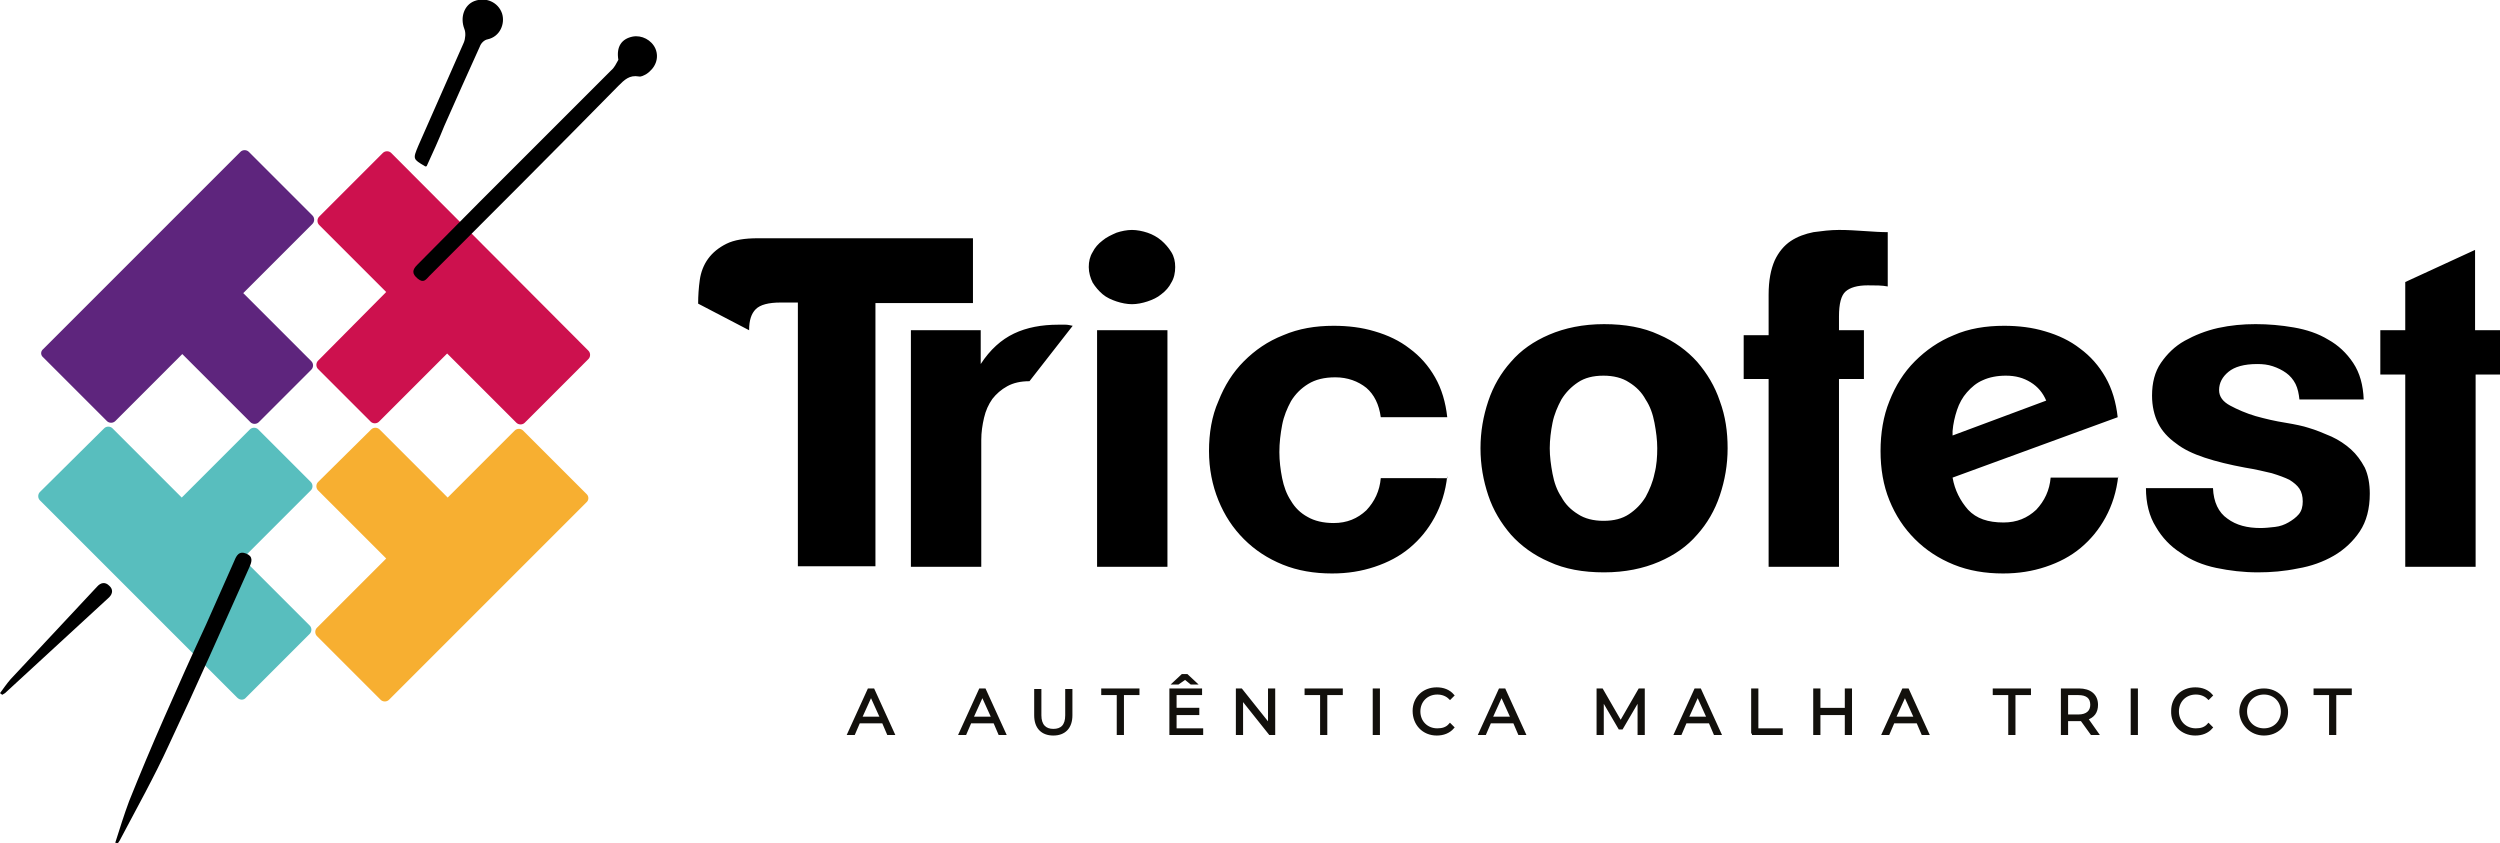 <?xml version="1.0" encoding="utf-8"?>
<!-- Generator: Adobe Illustrator 24.1.3, SVG Export Plug-In . SVG Version: 6.00 Build 0)  -->
<svg version="1.1" id="Camada_1" xmlns="http://www.w3.org/2000/svg" xmlns:xlink="http://www.w3.org/1999/xlink" x="0px" y="0px"
	 viewBox="0 0 451.2 152.2" style="enable-background:new 0 0 451.2 152.2;" xml:space="preserve">
<style type="text/css">
	.st0{fill:#F7AF31;}
	.st1{fill:#CD114E;}
	.st2{fill:#5E257D;}
	.st3{fill:#58BEBE;}
	.st4{fill:#12100C;stroke:#12100C;stroke-width:0.5;stroke-miterlimit:10;}
</style>
<path class="st0" d="M105.9,89.2L94.4,77.7c-0.4-0.4-1.1-0.4-1.5,0L80.8,89.8L68.5,77.5c-0.4-0.4-1.1-0.4-1.5,0L57.4,87
	c-0.4,0.4-0.4,1.1,0,1.5l12.3,12.3l-12.5,12.5c-0.4,0.4-0.4,1.1,0,1.5l11.5,11.5c0.4,0.4,1.1,0.4,1.5,0l35.6-35.6
	C106.3,90.3,106.3,89.6,105.9,89.2"/>
<path class="st1" d="M69.1,27.6L57.6,39.1c-0.4,0.4-0.4,1.1,0,1.5l12.1,12.1L57.4,65.1c-0.4,0.4-0.4,1.1,0,1.5l9.5,9.5
	c0.4,0.4,1.1,0.4,1.5,0l12.3-12.3l12.5,12.5c0.4,0.4,1.1,0.4,1.5,0l11.5-11.5c0.4-0.4,0.4-1.1,0-1.5L70.6,27.6
	C70.2,27.2,69.5,27.2,69.1,27.6"/>
<path class="st2" d="M7.8,64.5l11.5,11.5c0.4,0.4,1.1,0.4,1.5,0l12.1-12.1l12.3,12.3c0.4,0.4,1.1,0.4,1.5,0l9.5-9.5
	c0.4-0.4,0.4-1.1,0-1.5L43.9,52.9l12.5-12.5c0.4-0.4,0.4-1.1,0-1.5L44.9,27.4c-0.4-0.4-1.1-0.4-1.5,0L7.8,63
	C7.3,63.4,7.3,64.1,7.8,64.5"/>
<path class="st3" d="M44.4,125.9l11.5-11.5c0.4-0.4,0.4-1.1,0-1.5l-12.1-12.1l12.3-12.3c0.4-0.4,0.4-1.1,0-1.5l-9.5-9.5
	c-0.4-0.4-1.1-0.4-1.5,0L32.8,89.8L20.3,77.3c-0.4-0.4-1.1-0.4-1.5,0L7.2,88.8c-0.4,0.4-0.4,1.1,0,1.5l35.6,35.6
	C43.3,126.4,44,126.4,44.4,125.9"/>
<path d="M111.6,10.8c-0.4-2.4,0.6-3.8,2.6-4.2c1.6-0.3,3.4,0.6,4.1,2.2c0.7,1.7,0,3.5-1.7,4.6c-0.4,0.2-0.9,0.5-1.3,0.4
	c-1.7-0.3-2.6,0.6-3.7,1.7c-11.3,11.5-22.7,22.9-34.1,34.3c-0.6,0.6-1,1.4-2.1,0.5c-1.1-0.9-1-1.6-0.1-2.5
	c3.8-3.8,7.5-7.6,11.3-11.4c7.9-7.9,15.8-15.8,23.7-23.7C110.9,12.2,111.2,11.5,111.6,10.8"/>
<path d="M20.8,152.1c0.8-2.5,1.6-5.1,2.5-7.5c2-5,4.1-10,6.3-15c2.5-5.7,5-11.3,7.6-16.9c1.7-3.8,3.4-7.7,5.1-11.5
	c0.4-1,0.9-1.8,2.1-1.3c1.3,0.5,1.1,1.4,0.6,2.5c-4.8,10.7-9.5,21.4-14.5,32c-2.7,5.9-5.9,11.6-8.9,17.3c-0.1,0.2-0.3,0.4-0.4,0.6
	C21.1,152.2,21,152.1,20.8,152.1"/>
<path d="M77,30c-0.2,0-0.2,0.1-0.3,0c-2.2-1.3-2.2-1.3-1.2-3.7c2.7-6.2,5.5-12.4,8.2-18.6c0.3-0.7,0.4-1.8,0.1-2.5
	c-0.8-2.1,0-4.3,1.8-5c2.1-0.8,4.3,0.2,5,2.2c0.6,1.8-0.3,4.2-2.6,4.7c-0.6,0.1-1.2,0.7-1.4,1.3c-2.2,4.8-4.3,9.6-6.4,14.3
	C79.2,25.2,78.1,27.6,77,30"/>
<path d="M0,125.1c0.6-0.8,1.2-1.7,1.9-2.5c5.2-5.6,10.4-11.1,15.6-16.7c0.7-0.8,1.5-0.9,2.2-0.2c0.7,0.6,0.7,1.4,0,2.1
	c-6.3,5.8-12.5,11.5-18.8,17.3c-0.1,0.1-0.4,0.2-0.5,0.3C0.2,125.2,0.1,125.2,0,125.1"/>
<path class="st4" d="M420.6,132.4h0.8v-7.2h2.8v-0.7h-6.4v0.7h2.8V132.4z M408.6,131.7c-1.9,0-3.3-1.4-3.3-3.3
	c0-1.9,1.4-3.3,3.3-3.3c1.9,0,3.3,1.4,3.3,3.3C411.9,130.3,410.5,131.7,408.6,131.7z M408.6,132.5c2.4,0,4.1-1.7,4.1-4
	c0-2.3-1.8-4-4.1-4c-2.4,0-4.2,1.7-4.2,4C404.5,130.7,406.3,132.5,408.6,132.5z M396.2,132.5c1.2,0,2.2-0.4,2.9-1.2l-0.5-0.5
	c-0.6,0.7-1.4,0.9-2.3,0.9c-1.9,0-3.3-1.4-3.3-3.3c0-1.9,1.4-3.3,3.3-3.3c0.9,0,1.7,0.3,2.3,0.9l0.5-0.5c-0.7-0.8-1.7-1.2-2.9-1.2
	c-2.4,0-4.1,1.7-4.1,4C392,130.7,393.8,132.5,396.2,132.5z M384.8,132.4h0.8v-7.9h-0.8V132.4z M375.1,129.2H373v-4h2.1
	c1.6,0,2.4,0.7,2.4,2C377.5,128.4,376.7,129.2,375.1,129.2z M378.5,132.4l-1.9-2.7c1.2-0.4,1.8-1.2,1.8-2.5c0-1.7-1.2-2.7-3.2-2.7
	h-3v7.9h0.8v-2.5h2.1c0.2,0,0.4,0,0.6,0l1.8,2.5H378.5z M362.7,132.4h0.8v-7.2h2.8v-0.7h-6.4v0.7h2.8V132.4z M341.9,129.6l1.9-4.2
	l1.9,4.2H341.9z M347,132.4h0.9l-3.6-7.9h-0.8l-3.6,7.9h0.9l0.9-2.1h4.4L347,132.4z M333.2,124.5v3.5h-4.9v-3.5h-0.8v7.9h0.8v-3.6
	h4.9v3.6h0.8v-7.9H333.2z M316.2,132.4h5.3v-0.7h-4.4v-7.2h-0.8V132.4z M304.5,129.6l1.9-4.2l1.9,4.2H304.5z M309.5,132.4h0.9
	l-3.6-7.9H306l-3.6,7.9h0.9l0.9-2.1h4.4L309.5,132.4z M295.9,124.5l-3.4,5.9l-3.4-5.9h-0.7v7.9h0.8v-6.3l3.1,5.3h0.4l3.1-5.3v6.3
	h0.8v-7.9H295.9z M269.1,129.6l1.9-4.2l1.9,4.2H269.1z M274.2,132.4h0.9l-3.6-7.9h-0.8l-3.6,7.9h0.9l0.9-2.1h4.4L274.2,132.4z
	 M259.3,132.5c1.2,0,2.2-0.4,2.9-1.2l-0.5-0.5c-0.6,0.7-1.4,0.9-2.3,0.9c-1.9,0-3.3-1.4-3.3-3.3c0-1.9,1.4-3.3,3.3-3.3
	c0.9,0,1.7,0.3,2.3,0.9l0.5-0.5c-0.7-0.8-1.7-1.2-2.9-1.2c-2.4,0-4.1,1.7-4.1,4C255.2,130.7,256.9,132.5,259.3,132.5z M248,132.4
	h0.8v-7.9H248V132.4z M238.5,132.4h0.8v-7.2h2.8v-0.7h-6.4v0.7h2.8V132.4z M229.1,124.5v6.4l-5.1-6.4h-0.7v7.9h0.8V126l5.1,6.4h0.7
	v-7.9H229.1z M212.1,131.7v-2.9h4.1V128h-4.1v-2.8h4.6v-0.7h-5.4v7.9h5.6v-0.7H212.1z M213.9,122.4l1.1,0.9h0.7l-1.5-1.4h-0.8
	l-1.5,1.4h0.7L213.9,122.4z M201.8,132.4h0.8v-7.2h2.8v-0.7H199v0.7h2.8V132.4z M190.1,132.5c2,0,3.2-1.2,3.2-3.4v-4.5h-0.8v4.5
	c0,1.9-0.9,2.7-2.4,2.7c-1.5,0-2.4-0.9-2.4-2.7v-4.5h-0.8v4.5C186.9,131.3,188.1,132.5,190.1,132.5z M175.4,129.6l1.9-4.2l1.9,4.2
	H175.4z M180.4,132.4h0.9l-3.6-7.9h-0.8l-3.6,7.9h0.9l0.9-2.1h4.4L180.4,132.4z M155.3,129.6l1.9-4.2l1.9,4.2H155.3z M160.3,132.4
	h0.9l-3.6-7.9h-0.8l-3.6,7.9h0.9l0.9-2.1h4.4L160.3,132.4z"/>
<path d="M446.8,67.6v34.7h-12.7V67.6h-4.5v-8h4.5v-8.7l12.6-5.8v14.5h4.5v8H446.8z M427.7,89.1c0,2.7-0.6,5-1.8,6.8
	c-1.2,1.8-2.8,3.3-4.7,4.4c-1.9,1.1-4.1,1.9-6.5,2.3c-2.4,0.5-4.8,0.7-7.2,0.7c-2.6,0-5.1-0.3-7.5-0.8c-2.4-0.5-4.6-1.4-6.4-2.7
	c-1.9-1.2-3.4-2.8-4.5-4.7c-1.2-1.9-1.8-4.3-1.8-7h12.1c0.1,2.5,1,4.4,2.6,5.5c1.6,1.2,3.6,1.7,6,1.7c0.8,0,1.7-0.1,2.6-0.2
	s1.7-0.4,2.4-0.8c0.7-0.4,1.4-0.9,1.9-1.5c0.5-0.6,0.7-1.4,0.7-2.3c0-0.9-0.2-1.7-0.6-2.3c-0.4-0.6-1-1.1-1.8-1.6
	c-0.8-0.4-1.9-0.8-3.2-1.2c-1.3-0.3-2.9-0.7-4.8-1c-2.7-0.5-5.2-1.1-7.3-1.8c-2.1-0.7-3.8-1.5-5.2-2.6c-1.4-1-2.5-2.2-3.2-3.6
	c-0.7-1.4-1.1-3.1-1.1-5c0-2.3,0.5-4.3,1.6-5.9c1.1-1.6,2.5-3,4.3-4c1.8-1,3.8-1.8,6-2.3c2.3-0.5,4.5-0.7,6.8-0.7
	c2.3,0,4.6,0.2,6.9,0.6c2.3,0.4,4.4,1.1,6.2,2.2c1.8,1,3.3,2.4,4.5,4.2c1.2,1.8,1.8,4,1.9,6.6H415c-0.1-1-0.3-2-0.7-2.8
	c-0.4-0.8-1-1.5-1.7-2c-0.7-0.5-1.5-0.9-2.4-1.2c-0.9-0.3-1.8-0.4-2.8-0.4c-2.4,0-4.1,0.5-5.2,1.4c-1.1,0.9-1.7,2-1.7,3.3
	c0,1.2,0.7,2.1,2,2.8c1.3,0.7,2.9,1.4,4.6,1.9c1.8,0.5,3.5,0.9,5.4,1.2c1.8,0.3,3.2,0.6,4.1,0.9c1.4,0.4,2.8,1,4.2,1.6
	c1.3,0.6,2.5,1.4,3.5,2.3c1,0.9,1.8,2,2.5,3.3C427.4,85.7,427.7,87.3,427.7,89.1z M382.3,85.9c-0.3,2.8-1.1,5.3-2.3,7.5
	c-1.2,2.2-2.7,4-4.5,5.5c-1.8,1.5-3.9,2.6-6.3,3.4c-2.4,0.8-4.9,1.2-7.7,1.2c-3.2,0-6.2-0.5-8.9-1.6c-2.7-1.1-5-2.6-7-4.6
	c-2-2-3.5-4.3-4.6-7c-1.1-2.7-1.6-5.7-1.6-8.9c0-3.2,0.5-6.3,1.6-9c1.1-2.8,2.6-5.2,4.6-7.2c2-2,4.3-3.6,7-4.7
	c2.7-1.2,5.8-1.7,9.1-1.7c2.6,0,5.1,0.3,7.4,1c2.4,0.7,4.5,1.7,6.3,3.1c1.9,1.4,3.4,3.1,4.6,5.2c1.2,2.1,1.9,4.5,2.2,7.2l-29.8,10.9
	c0.4,2.3,1.4,4.2,2.8,5.8c1.5,1.6,3.6,2.3,6.4,2.3c2.4,0,4.3-0.8,5.9-2.3c1.5-1.6,2.4-3.5,2.6-5.8H382.3z M369.3,72.3
	c-0.6-1.4-1.5-2.5-2.8-3.3c-1.3-0.8-2.7-1.2-4.5-1.2c-1.6,0-3,0.3-4.1,0.8c-1.2,0.5-2.1,1.3-2.9,2.2c-0.8,0.9-1.4,2-1.8,3.2
	c-0.4,1.2-0.7,2.5-0.8,3.8c0,0.1,0,0.2,0,0.4c0,0.1,0,0.3,0,0.4L369.3,72.3z M340.7,51.7c-1-0.2-2.2-0.2-3.6-0.2
	c-1.9,0-3.2,0.4-4,1.1c-0.8,0.7-1.2,2.2-1.2,4.5v2.5h4.5v8.8h-4.5v33.9h-12.7V68.4h-4.5v-7.9h4.5v-7.3c0-2.6,0.4-4.6,1.1-6.2
	c0.7-1.5,1.7-2.7,2.9-3.5c1.2-0.8,2.6-1.3,4.1-1.6c1.5-0.2,3-0.4,4.6-0.4c1.6,0,3.1,0.1,4.6,0.2c1.5,0.1,2.9,0.2,4.2,0.2V51.7z
	 M311.8,80.9c0,3-0.5,5.8-1.4,8.5c-0.9,2.7-2.3,5.1-4.1,7.1c-1.8,2.1-4.1,3.7-6.9,4.9c-2.8,1.2-6.1,1.9-9.9,1.9
	c-3.8,0-7.1-0.6-9.9-1.9c-2.8-1.2-5.1-2.9-6.9-4.9c-1.8-2.1-3.2-4.4-4.1-7.1c-0.9-2.7-1.4-5.5-1.4-8.5c0-3,0.5-5.8,1.4-8.5
	c0.9-2.7,2.3-5.1,4.1-7.1c1.8-2.1,4.1-3.7,6.9-4.9c2.8-1.2,6.1-1.9,9.9-1.9c3.8,0,7.1,0.6,9.9,1.9c2.8,1.2,5.1,2.9,6.9,4.9
	c1.8,2.1,3.2,4.4,4.1,7.1C311.4,75.1,311.8,77.9,311.8,80.9z M299.1,80.9c0-1.5-0.2-3-0.5-4.6c-0.3-1.6-0.8-3-1.6-4.2
	c-0.7-1.3-1.7-2.3-3-3.1c-1.2-0.8-2.8-1.2-4.6-1.2c-1.9,0-3.4,0.4-4.6,1.2c-1.2,0.8-2.2,1.8-3,3.1c-0.7,1.3-1.3,2.7-1.6,4.2
	c-0.3,1.5-0.5,3.1-0.5,4.6c0,1.5,0.2,3,0.5,4.6c0.3,1.6,0.8,3,1.6,4.2c0.7,1.3,1.7,2.3,3,3.1c1.2,0.8,2.8,1.2,4.6,1.2
	c1.9,0,3.4-0.4,4.6-1.2c1.2-0.8,2.2-1.8,3-3.1c0.7-1.3,1.3-2.7,1.6-4.2C299,84,299.1,82.4,299.1,80.9z M261.2,85.9
	c-0.3,2.8-1.1,5.3-2.3,7.5c-1.2,2.2-2.7,4-4.5,5.5c-1.8,1.5-3.9,2.6-6.3,3.4c-2.4,0.8-4.9,1.2-7.7,1.2c-3.2,0-6.2-0.5-8.9-1.6
	c-2.7-1.1-5-2.6-7-4.6c-2-2-3.5-4.3-4.6-7c-1.1-2.7-1.7-5.7-1.7-8.9c0-3.2,0.5-6.3,1.7-9c1.1-2.8,2.6-5.2,4.6-7.2
	c2-2,4.3-3.6,7.1-4.7c2.8-1.2,5.8-1.7,9.1-1.7c2.6,0,5.1,0.3,7.4,1c2.4,0.7,4.5,1.7,6.3,3.1c1.9,1.4,3.4,3.1,4.6,5.2
	c1.2,2.1,1.9,4.5,2.2,7.2h-12c-0.3-2.3-1.2-4.1-2.6-5.3c-1.5-1.2-3.4-1.9-5.6-1.9c-2,0-3.6,0.4-4.9,1.2c-1.3,0.8-2.3,1.8-3.1,3.1
	c-0.7,1.3-1.3,2.7-1.6,4.3c-0.3,1.6-0.5,3.2-0.5,4.9c0,1.6,0.2,3.2,0.5,4.7c0.3,1.5,0.8,2.9,1.6,4.1c0.7,1.2,1.7,2.2,3,2.9
	c1.2,0.7,2.8,1.1,4.7,1.1c2.4,0,4.3-0.8,5.9-2.3c1.5-1.6,2.4-3.5,2.6-5.8H261.2z M212.1,48.2c0,1-0.2,2-0.7,2.8
	c-0.4,0.8-1,1.5-1.8,2.1c-0.7,0.6-1.6,1-2.5,1.3c-0.9,0.3-1.9,0.5-2.8,0.5c-0.9,0-1.9-0.2-2.8-0.5c-0.9-0.3-1.8-0.7-2.5-1.3
	c-0.7-0.6-1.3-1.3-1.8-2.1c-0.4-0.8-0.7-1.8-0.7-2.8c0-1,0.2-1.9,0.7-2.7c0.4-0.8,1-1.5,1.8-2.1c0.7-0.6,1.6-1,2.5-1.4
	c0.9-0.3,1.9-0.5,2.8-0.5c0.9,0,1.9,0.2,2.8,0.5c0.9,0.3,1.8,0.8,2.5,1.4c0.7,0.6,1.3,1.3,1.8,2.1C211.9,46.3,212.1,47.2,212.1,48.2
	z M198,102.3V59.6h12.7v42.7H198z M185.8,68.8c-1.6,0-2.9,0.3-4,0.9c-1.1,0.6-2,1.4-2.7,2.3c-0.7,1-1.2,2.1-1.5,3.4
	c-0.3,1.3-0.5,2.6-0.5,4v22.9h-12.7V59.6H177v6.1c1.7-2.6,3.7-4.4,6-5.5c2.3-1.1,5-1.6,8-1.6c0.4,0,0.9,0,1.3,0
	c0.4,0,0.8,0.1,1.3,0.2L185.8,68.8z M158,54.6v47.6h-14V54.6h-3.1c-2.2,0-3.7,0.4-4.5,1.2c-0.8,0.8-1.2,2-1.2,3.8l-9.2-4.8
	c0-1.4,0.1-2.9,0.3-4.3c0.2-1.4,0.7-2.7,1.5-3.8c0.8-1.1,1.9-2,3.3-2.7c1.4-0.7,3.3-1,5.7-1h38.8v11.7H158z"/>
</svg>
